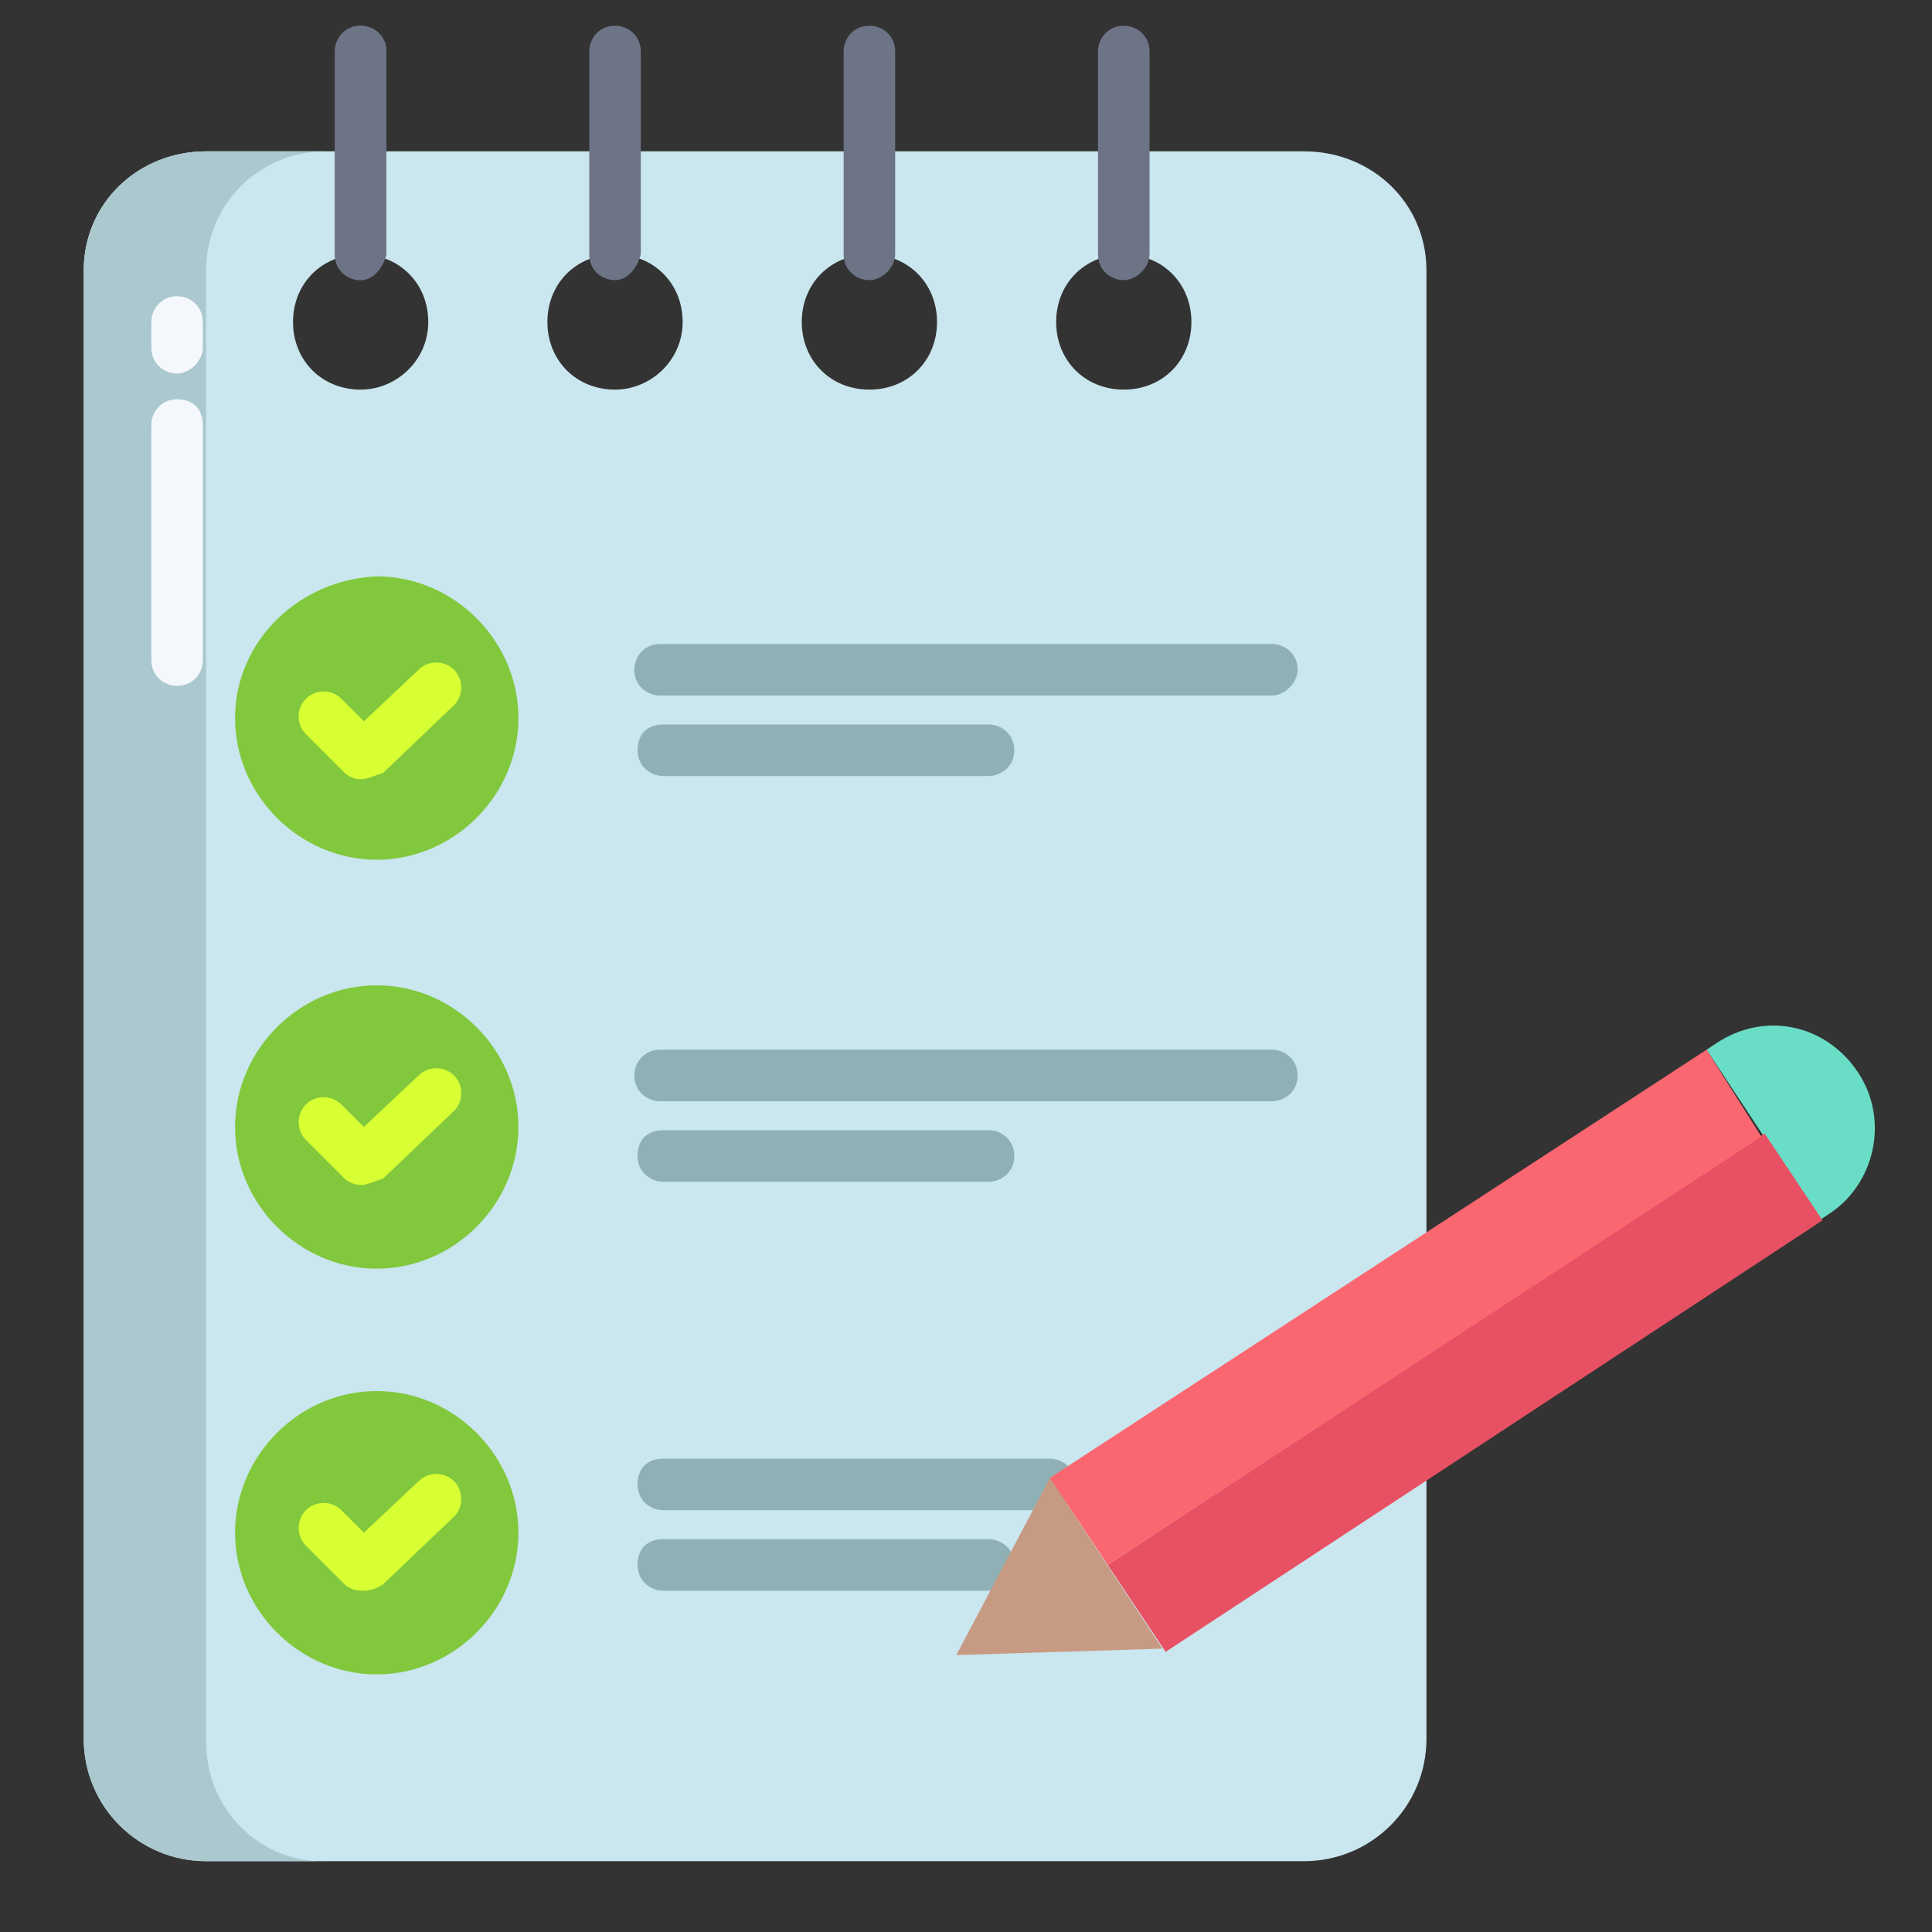 <?xml version="1.0" encoding="utf-8"?>
<!-- Generator: Adobe Illustrator 25.4.1, SVG Export Plug-In . SVG Version: 6.00 Build 0)  -->
<svg version="1.1" id="Layer_1" xmlns="http://www.w3.org/2000/svg" xmlns:xlink="http://www.w3.org/1999/xlink" x="0px" y="0px"
	 width="60px" height="60px" viewBox="0 0 60 60" style="enable-background:new 0 0 60 60;" xml:space="preserve">
<rect x="0" y="0" width="60" height="60" fill="#333333" stroke="none"/>
<style type="text/css">
	.st0{fill:#6ADDC7;}
	.st1{fill:#CAE6EE;}
	.st2{fill:#81C83D;}
	.st3{fill:#AAC8CE;}
	.st4{fill:#6D7486;}
	.st5{fill:#8FB1B5;}
	.st6{fill:#D8FF33;}
	.st7{fill:#F4F8FC;}
	.st8{fill:#E75163;}
	.st9{fill:#FB6771;}
	.st10{fill:#C79A83;}
</style>
<path class="st0" d="M57.7,33.3c-1-1.5-2.9-1.9-4.4-0.9c0,0,0,0,0,0L53,32.6l3.5,5.3l0.3-0.2C58.2,36.8,58.7,34.8,57.7,33.3
	C57.7,33.3,57.7,33.3,57.7,33.3z"/>
<path class="st1" d="M40.5,4.7H6.4c-2.1,0-3.8,1.6-3.8,3.7c0,0,0,0,0,0v45.6c0,2.1,1.7,3.8,3.8,3.8h34.1c2.1,0,3.8-1.7,3.8-3.8V8.4
	C44.3,6.3,42.6,4.7,40.5,4.7z M11.2,12.1c-1.2,0-2.1-0.9-2.1-2.1s0.9-2.1,2.1-2.1s2.1,0.9,2.1,2.1l0,0
	C13.3,11.2,12.3,12.1,11.2,12.1C11.2,12.1,11.2,12.1,11.2,12.1z M19.1,12.1c-1.2,0-2.1-0.9-2.1-2.1s0.9-2.1,2.1-2.1s2.1,0.9,2.1,2.1
	l0,0C21.2,11.2,20.2,12.1,19.1,12.1C19.1,12.1,19.1,12.1,19.1,12.1z M27,12.1c-1.2,0-2.1-0.9-2.1-2.1s0.9-2.1,2.1-2.1
	s2.1,0.9,2.1,2.1l0,0C29.1,11.2,28.2,12.1,27,12.1C27,12.1,27,12.1,27,12.1z M34.9,12.1c-1.2,0-2.1-0.9-2.1-2.1s0.9-2.1,2.1-2.1
	c1.2,0,2.1,0.9,2.1,2.1C37,11.2,36.1,12.1,34.9,12.1C34.9,12.1,34.9,12.1,34.9,12.1L34.9,12.1z"/>
<path class="st2" d="M11.7,17.9c2.4,0,4.4,2,4.4,4.4s-2,4.4-4.4,4.4s-4.4-2-4.4-4.4l0,0C7.3,19.9,9.3,18,11.7,17.9z"/>
<path class="st2" d="M11.7,30.6c2.4,0,4.4,2,4.4,4.4c0,2.4-2,4.4-4.4,4.4c-2.4,0-4.4-2-4.4-4.4C7.3,32.6,9.3,30.6,11.7,30.6z"/>
<path class="st2" d="M11.7,43.2c2.4,0,4.4,2,4.4,4.4c0,2.4-2,4.4-4.4,4.4c-2.4,0-4.4-2-4.4-4.4C7.3,45.2,9.3,43.2,11.7,43.2z"/>
<path class="st3" d="M6.4,54.1V8.4c0-2.1,1.7-3.7,3.7-3.7c0,0,0,0,0,0H6.4c-2.1,0-3.8,1.6-3.8,3.7c0,0,0,0,0,0v45.6
	c0,2.1,1.7,3.8,3.8,3.8h3.8C8.1,57.9,6.4,56.2,6.4,54.1z"/>
<g>
	<path class="st4" d="M11.2,8.7c-0.4,0-0.8-0.3-0.8-0.8V1.6c0-0.4,0.3-0.8,0.8-0.8c0.4,0,0.8,0.3,0.8,0.8v6.3
		C11.9,8.3,11.6,8.7,11.2,8.7z"/>
	<path class="st4" d="M11.2,8.7c-0.4,0-0.8-0.3-0.8-0.8V1.6c0-0.4,0.3-0.8,0.8-0.8c0.4,0,0.8,0.3,0.8,0.8v6.3
		C11.9,8.3,11.6,8.7,11.2,8.7z"/>
	<path class="st4" d="M19.1,8.7c-0.4,0-0.8-0.3-0.8-0.8V1.6c0-0.4,0.3-0.8,0.8-0.8c0.4,0,0.8,0.3,0.8,0.8v6.3
		C19.8,8.3,19.5,8.7,19.1,8.7z"/>
	<path class="st4" d="M27,8.7c-0.4,0-0.8-0.3-0.8-0.8V1.6c0-0.4,0.3-0.8,0.8-0.8c0.4,0,0.8,0.3,0.8,0.8v6.3
		C27.8,8.3,27.4,8.7,27,8.7z"/>
	<path class="st4" d="M34.9,8.7c-0.4,0-0.8-0.3-0.8-0.8V1.6c0-0.4,0.3-0.8,0.8-0.8c0.4,0,0.8,0.3,0.8,0.8v6.3
		C35.7,8.3,35.3,8.7,34.9,8.7z"/>
</g>
<path class="st5" d="M39.5,21.6h-19c-0.4,0-0.8-0.3-0.8-0.8c0-0.4,0.3-0.8,0.8-0.8h19c0.4,0,0.8,0.3,0.8,0.8
	C40.3,21.2,39.9,21.6,39.5,21.6z"/>
<path class="st6" d="M11.2,24.2c-0.2,0-0.4-0.1-0.5-0.2l-1.2-1.2c-0.3-0.3-0.3-0.8,0-1.1c0.3-0.3,0.8-0.3,1.1,0c0,0,0,0,0,0l0.7,0.7
	l1.7-1.6c0.3-0.3,0.8-0.3,1.1,0c0.3,0.3,0.3,0.8,0,1.1c0,0,0,0,0,0l-2.2,2.1C11.6,24.1,11.4,24.2,11.2,24.2z"/>
<path class="st5" d="M39.5,34.2h-19c-0.4,0-0.8-0.3-0.8-0.8c0-0.4,0.3-0.8,0.8-0.8h19c0.4,0,0.8,0.3,0.8,0.8
	C40.3,33.9,39.9,34.2,39.5,34.2z"/>
<path class="st6" d="M11.2,36.8c-0.2,0-0.4-0.1-0.5-0.2l-1.2-1.2c-0.3-0.3-0.3-0.8,0-1.1c0.3-0.3,0.8-0.3,1.1,0c0,0,0,0,0,0l0.7,0.7
	l1.7-1.6c0.3-0.3,0.8-0.3,1.1,0c0.3,0.3,0.3,0.8,0,1.1c0,0,0,0,0,0l-2.2,2.1C11.6,36.7,11.4,36.8,11.2,36.8L11.2,36.8z"/>
<path class="st5" d="M32.6,46.9h-12c-0.4,0-0.8-0.3-0.8-0.8s0.3-0.8,0.8-0.8h12c0.4,0,0.8,0.3,0.8,0.8S33,46.9,32.6,46.9z"/>
<path class="st6" d="M11.2,49.4c-0.2,0-0.4-0.1-0.5-0.2L9.5,48c-0.3-0.3-0.3-0.8,0-1.1c0.3-0.3,0.8-0.3,1.1,0c0,0,0,0,0,0l0.7,0.7
	l1.7-1.6c0.3-0.3,0.8-0.3,1.1,0c0.3,0.3,0.3,0.8,0,1.1c0,0,0,0,0,0l-2.2,2.1C11.6,49.4,11.4,49.4,11.2,49.4L11.2,49.4z"/>
<path class="st5" d="M30.7,24.1H20.6c-0.4,0-0.8-0.3-0.8-0.8s0.3-0.8,0.8-0.8h10.1c0.4,0,0.8,0.3,0.8,0.8S31.1,24.1,30.7,24.1z"/>
<path class="st5" d="M30.7,36.7H20.6c-0.4,0-0.8-0.3-0.8-0.8s0.3-0.8,0.8-0.8h10.1c0.4,0,0.8,0.3,0.8,0.8S31.1,36.7,30.7,36.7z"/>
<path class="st5" d="M30.7,49.4H20.6c-0.4,0-0.8-0.3-0.8-0.8s0.3-0.8,0.8-0.8h10.1c0.4,0,0.8,0.3,0.8,0.8S31.1,49.4,30.7,49.4z"/>
<path class="st7" d="M5.5,11.6c-0.4,0-0.8-0.3-0.8-0.8V10c0-0.4,0.3-0.8,0.8-0.8S6.3,9.6,6.3,10v0.8C6.3,11.2,5.9,11.6,5.5,11.6z"/>
<path class="st7" d="M5.5,21.3c-0.4,0-0.8-0.3-0.8-0.8v-7.3c0-0.4,0.3-0.8,0.8-0.8s0.8,0.3,0.8,0.8l0,0v7.3
	C6.3,21,5.9,21.3,5.5,21.3z"/>
<path class="st8" d="M54.8,35.2L34.4,48.6l1.8,2.7l20.4-13.4L54.8,35.2z"/>
<path class="st9" d="M32.6,45.9L53,32.6l1.7,2.7L34.4,48.6L32.6,45.9z"/>
<path class="st10" d="M32.6,45.9l-0.1,0.2l-2.8,5.3l6.4-0.2L32.6,45.9z"/>
</svg>
